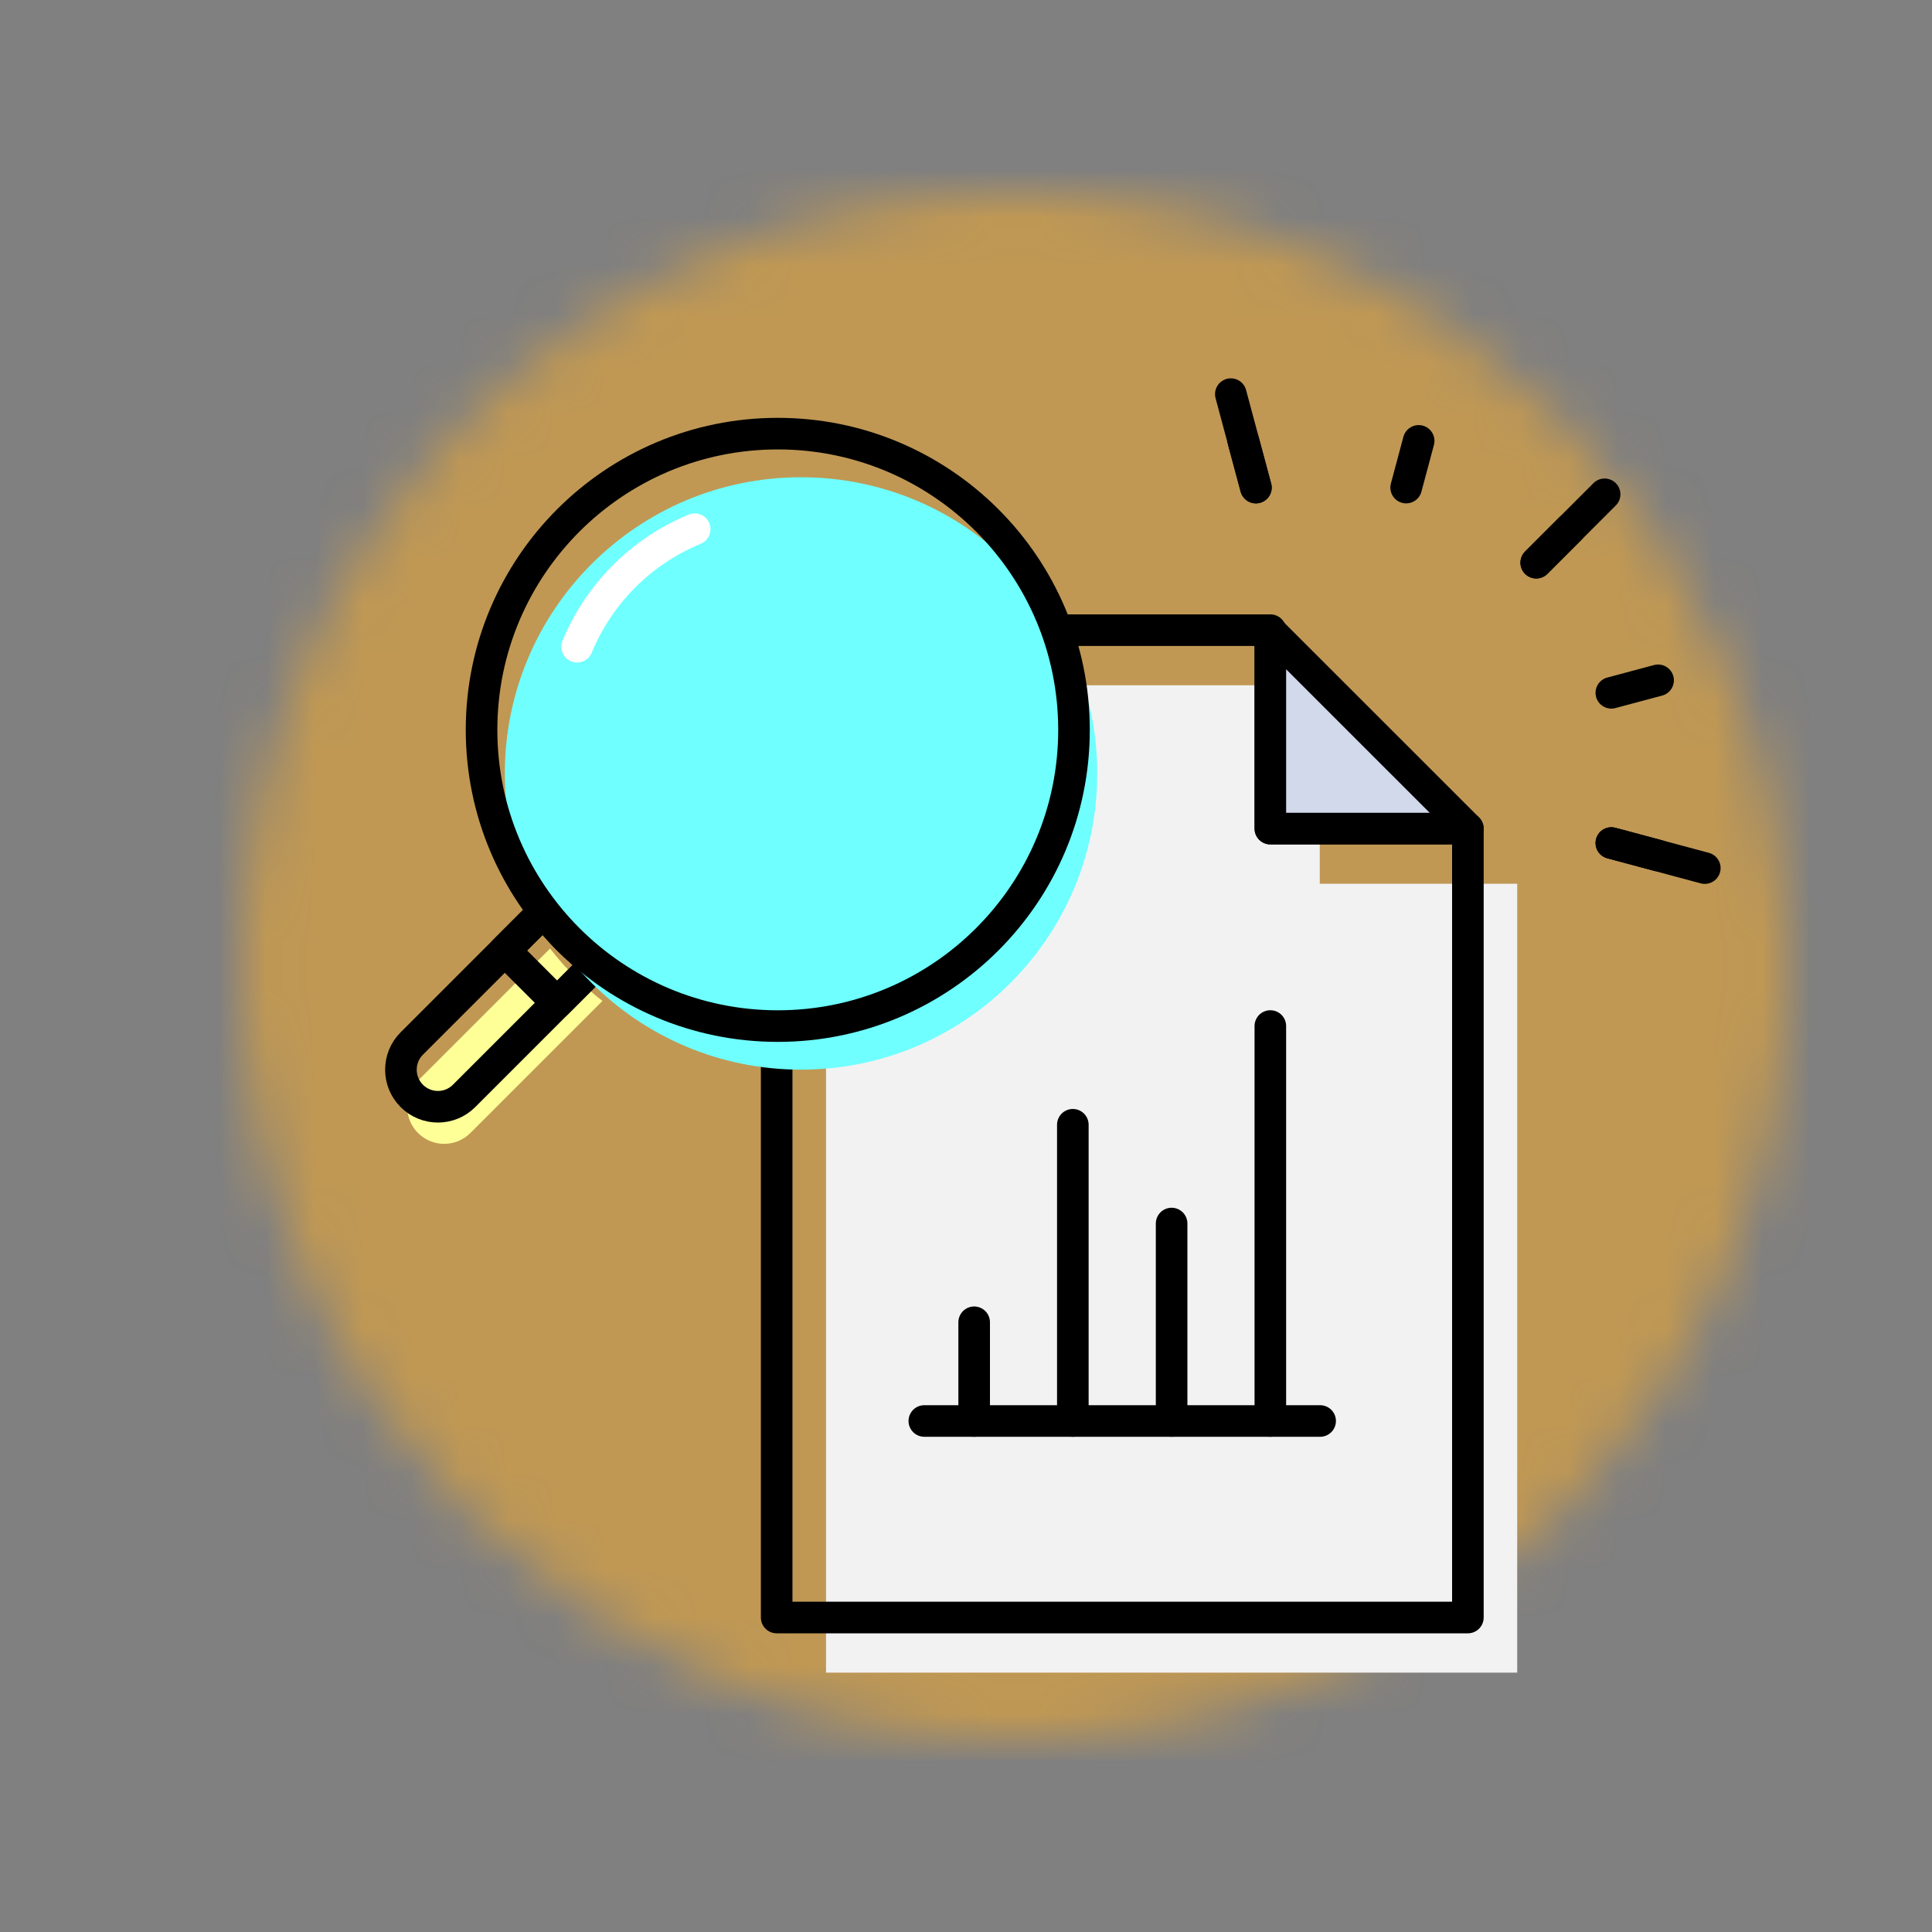 <?xml version="1.0" encoding="UTF-8"?>
<svg width="40px" height="40px" viewBox="0 0 40 40" version="1.1" xmlns="http://www.w3.org/2000/svg" xmlns:xlink="http://www.w3.org/1999/xlink">
    <rect x="0" y="0" width="40" height="40" fill="#808080" stroke="none"/>
    <!-- Generator: Sketch 54.1 (76490) - https://sketchapp.com -->
    <title>CLAVES</title>
    <desc>Created with Sketch.</desc>
    <defs>
        <path d="M32,16 C32,24.836 24.837,32 16,32 C7.164,32 0,24.836 0,16 C0,7.164 7.164,0 16,0 C24.837,0 32,7.164 32,16 Z" id="path-1"></path>
        <path d="M0.999,16 C0.999,7.163 8.163,0 17,0 C25.837,0 33,7.163 33,16 C33,24.837 25.837,32.001 17,32.001 C8.163,32.001 0.999,24.837 0.999,16 Z" id="path-3"></path>
    </defs>
    <g id="CLAVES" stroke="none" stroke-width="1" fill="none" fill-rule="evenodd">
        <g id="Group-42" transform="translate(4, 4)">
            <g id="Group-9">
                <g id="Group-5" transform="translate(1, 0)">
                    <mask id="mask-2" fill="white">
                        <use xlink:href="#path-1"></use>
                    </mask>
                    <g id="Clip-4"></g>
                    <polygon id="Fill-3" fill-opacity="0.5" fill="#FFB129" mask="url(#mask-2)" points="-4 36 36 36 36 -4 -4 -4"></polygon>
                </g>
                <g id="Group-8">
                    <mask id="mask-4" fill="white">
                        <use xlink:href="#path-3"></use>
                    </mask>
                    <g id="Clip-7"></g>
                    <polygon id="Fill-6" fill-opacity="0" fill="#FFB129" mask="url(#mask-4)" points="-4 37 38 37 38 -5 -4 -5"></polygon>
                </g>
            </g>
            <polygon id="Fill-10" fill="#F2F2F2" points="13.102 30.63 27.412 30.63 27.412 14.297 23.324 14.297 23.324 10.188 13.102 10.188"></polygon>
            <polygon id="Stroke-11" stroke="#000000" stroke-width="0.654" stroke-linecap="round" stroke-linejoin="round" points="12.08 29.489 26.391 29.489 26.391 13.156 22.302 13.156 22.302 9.047 12.08 9.047"></polygon>
            <polygon id="Fill-12" fill="#D1D9EA" points="22.301 13.155 26.39 13.155 22.301 9.067"></polygon>
            <polygon id="Stroke-13" stroke="#000000" stroke-width="0.654" stroke-linecap="round" stroke-linejoin="round" points="22.301 13.155 26.39 13.155 22.301 9.067"></polygon>
            <path d="M16.169,25.42 L16.169,23.376" id="Stroke-14" stroke="#000000" stroke-width="0.654" stroke-linecap="round" stroke-linejoin="round"></path>
            <path d="M18.212,25.42 L18.212,19.287" id="Stroke-15" stroke="#000000" stroke-width="0.654" stroke-linecap="round" stroke-linejoin="round"></path>
            <path d="M20.257,25.42 L20.257,21.332" id="Stroke-16" stroke="#000000" stroke-width="0.654" stroke-linecap="round" stroke-linejoin="round"></path>
            <path d="M22.301,25.42 L22.301,17.243" id="Stroke-17" stroke="#000000" stroke-width="0.654" stroke-linecap="round" stroke-linejoin="round"></path>
            <path d="M15.137,25.42 L23.332,25.42" id="Stroke-18" stroke="#000000" stroke-width="0.654" stroke-linecap="round" stroke-linejoin="round"></path>
            <path d="M27.806,7.65 L29.222,6.234" id="Stroke-19" stroke="#000000" stroke-width="0.654" stroke-linecap="round" stroke-linejoin="round"></path>
            <path d="M27.806,7.65 L28.514,6.942" id="Stroke-20" stroke="#000000" stroke-width="0.654" stroke-linecap="round" stroke-linejoin="round"></path>
            <path d="M25.113,6.095 L25.372,5.128" id="Stroke-21" stroke="#000000" stroke-width="0.654" stroke-linecap="round" stroke-linejoin="round"></path>
            <path d="M22.002,6.095 L21.483,4.16" id="Stroke-22" stroke="#000000" stroke-width="0.654" stroke-linecap="round" stroke-linejoin="round"></path>
            <path d="M22.002,6.095 L21.742,5.128" id="Stroke-23" stroke="#000000" stroke-width="0.654" stroke-linecap="round" stroke-linejoin="round"></path>
            <path d="M29.361,13.454 L31.296,13.973" id="Stroke-24" stroke="#000000" stroke-width="0.654" stroke-linecap="round" stroke-linejoin="round"></path>
            <path d="M29.361,13.454 L30.329,13.713" id="Stroke-25" stroke="#000000" stroke-width="0.654" stroke-linecap="round" stroke-linejoin="round"></path>
            <path d="M29.361,10.344 L30.329,10.085" id="Stroke-26" stroke="#000000" stroke-width="0.654" stroke-linecap="round" stroke-linejoin="round"></path>
            <g id="Group-41" transform="translate(4, 4)">
                <path d="M3.388,11.639 L0.654,14.373 C0.355,14.673 0.355,15.159 0.654,15.457 C0.953,15.757 1.439,15.757 1.739,15.457 L4.473,12.723 C4.273,12.568 4.079,12.4 3.896,12.216 C3.712,12.032 3.544,11.839 3.388,11.639" id="Fill-27" fill="#FFFF98"></path>
                <path d="M3.259,10.871 L0.525,13.605 C0.226,13.904 0.226,14.39 0.525,14.689 C0.824,14.989 1.31,14.989 1.609,14.689 L4.343,11.955 C4.144,11.799 3.95,11.632 3.766,11.448 C3.582,11.264 3.414,11.071 3.259,10.871 Z" id="Stroke-29" stroke="#000000" stroke-width="0.654" stroke-linecap="round" stroke-linejoin="round"></path>
                <polyline id="Stroke-31" stroke="#000000" stroke-width="0.654" stroke-linecap="round" stroke-linejoin="round" points="8.08 11.607 8.08 5.046 12.096 5.046"></polyline>
                <path d="M3.259,10.871 L2.451,11.679 L3.535,12.763 L4.343,11.955 C4.144,11.799 3.95,11.632 3.766,11.448 C3.582,11.264 3.414,11.071 3.259,10.871 Z" id="Stroke-33" stroke="#000000" stroke-width="0.654" stroke-linecap="round" stroke-linejoin="round"></path>
                <path d="M8.584,1.881 C11.972,1.881 14.717,4.627 14.717,8.014 C14.717,11.401 11.972,14.146 8.584,14.146 C5.197,14.146 2.452,11.401 2.452,8.014 C2.452,4.627 5.197,1.881 8.584,1.881" id="Fill-35" fill="#6FFFFF"></path>
                <path d="M8.103,0.978 C11.49,0.978 14.236,3.724 14.236,7.111 C14.236,10.498 11.49,13.244 8.103,13.244 C4.716,13.244 1.97,10.498 1.97,7.111 C1.97,3.724 4.716,0.978 8.103,0.978 Z" id="Stroke-37" stroke="#000000" stroke-width="0.654" stroke-linecap="round" stroke-linejoin="round"></path>
                <path d="M3.948,5.39 C4.388,4.327 5.235,3.432 6.383,2.956" id="Stroke-39" stroke="#FFFFFF" stroke-width="0.654" stroke-linecap="round" stroke-linejoin="round"></path>
            </g>
        </g>
    </g>
</svg>